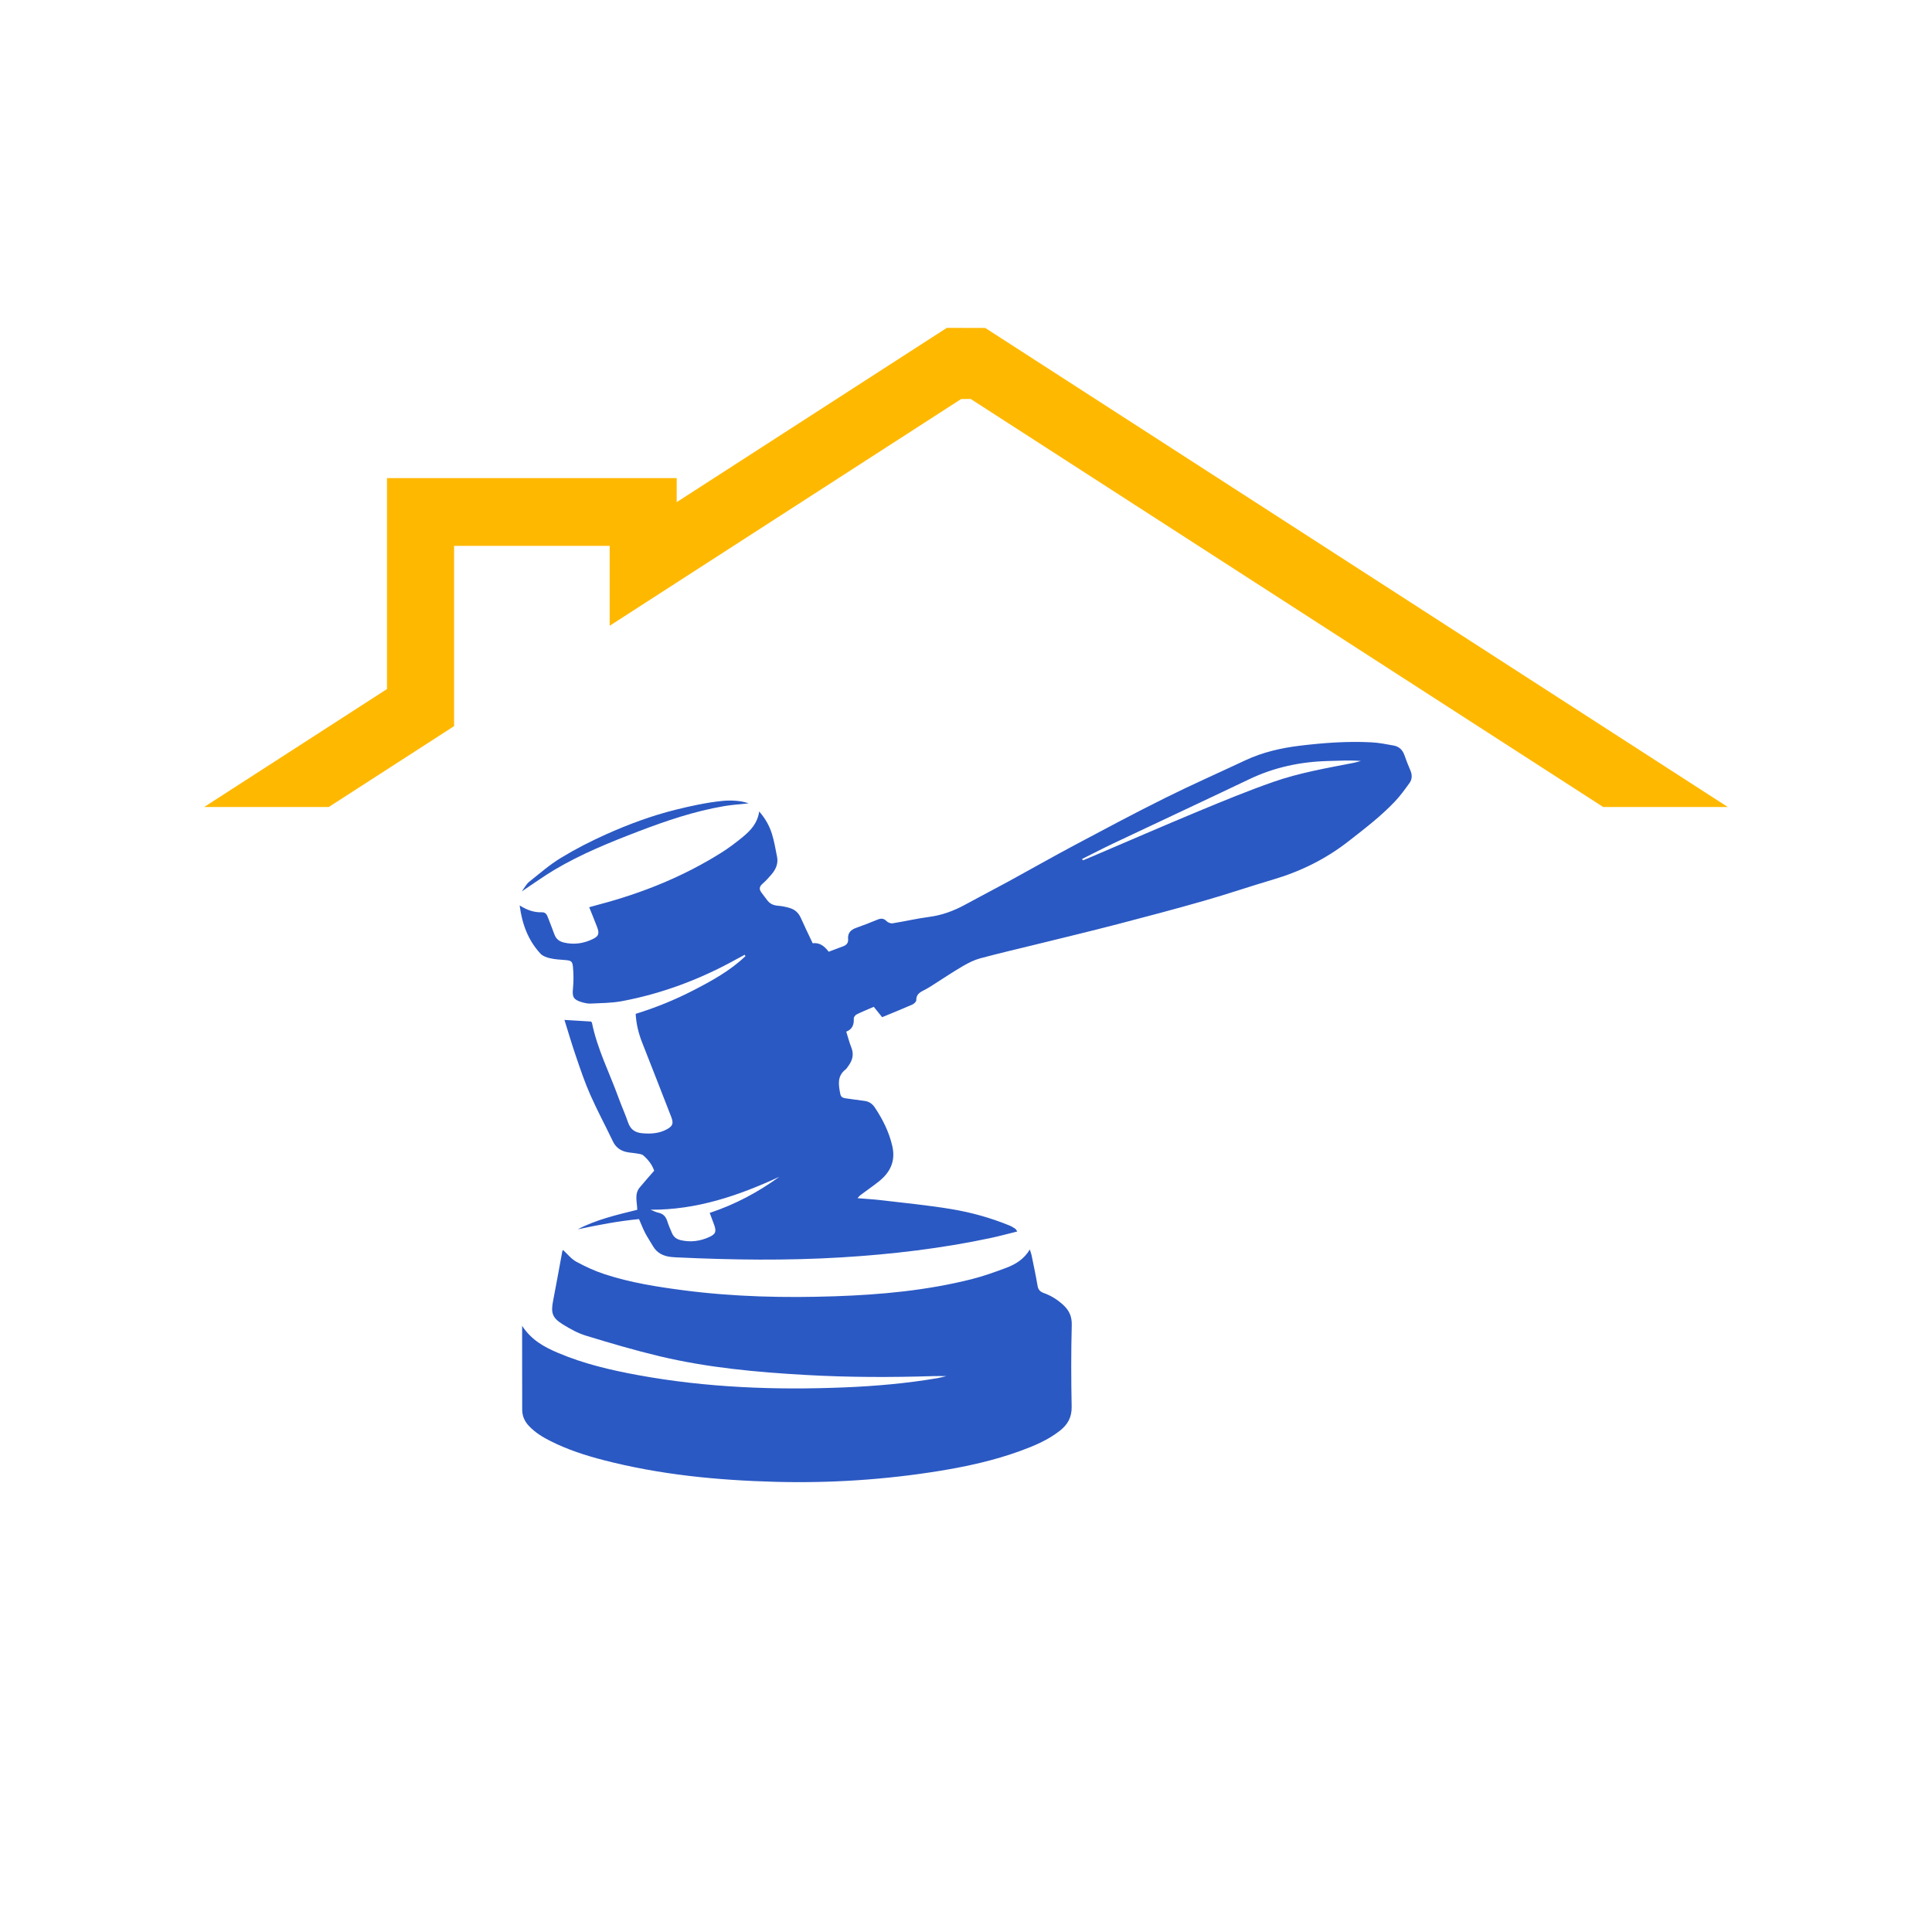 <svg xmlns="http://www.w3.org/2000/svg" xmlns:xlink="http://www.w3.org/1999/xlink" width="500" viewBox="0 0 375 375" height="500" preserveAspectRatio="xMidYMid meet"><defs><clipPath id="e1210dc156"><path d="M 0 63.637 L 375 63.637 L 375 156.637 L 0 156.637 Z M 0 63.637 " clip-rule="nonzero"></path></clipPath><clipPath id="de16281064"><path d="M 100.844 144 L 274.094 144 L 274.094 245 L 100.844 245 Z M 100.844 144 " clip-rule="nonzero"></path></clipPath><clipPath id="903e058f63"><path d="M 101 242 L 209 242 L 209 287.848 L 101 287.848 Z M 101 242 " clip-rule="nonzero"></path></clipPath></defs><g clip-path="url(#e1210dc156)"><path fill="#ffb800" d="M 307.902 317.715 L 307.902 188.172 L 314.48 192.41 L 336.59 157.43 L 191.699 63.953 L 191.238 63.656 L 183.781 63.637 L 131.348 97.465 L 131.348 92.805 L 75.117 92.805 L 75.117 133.742 L 38.402 157.43 L 60.512 192.41 L 67.086 188.172 L 67.086 317.715 L -66.121 317.715 L -66.121 330.859 L 79.949 330.859 L 80.109 164.168 L 64.477 174.25 L 56.375 161.438 L 88.137 140.945 L 88.137 105.949 L 118.34 105.949 L 118.34 121.461 L 186.555 77.453 L 188.406 77.434 L 318.617 161.438 L 310.516 174.25 L 294.891 164.172 L 294.676 330.859 L 441.117 330.859 L 441.117 317.715 L 307.902 317.715 " fill-opacity="1" fill-rule="nonzero"></path></g><g clip-path="url(#de16281064)"><path fill="#2b59c3" d="M 100.863 175.742 C 102.359 176.691 103.703 177.113 105.164 177.074 C 105.867 177.051 106.133 177.488 106.344 178.051 C 106.75 179.145 107.207 180.227 107.594 181.328 C 107.914 182.238 108.531 182.727 109.449 182.945 C 111.367 183.398 113.203 183.145 114.953 182.32 C 116.234 181.723 116.387 181.223 115.875 179.883 C 115.406 178.66 114.91 177.449 114.363 176.09 C 115.07 175.895 115.641 175.73 116.215 175.578 C 124.629 173.359 132.629 170.148 140.012 165.504 C 141.473 164.586 142.859 163.535 144.191 162.438 C 145.691 161.199 147.023 159.797 147.363 157.504 C 148.578 158.91 149.348 160.312 149.824 161.828 C 150.277 163.277 150.523 164.793 150.824 166.289 C 151.086 167.59 150.609 168.703 149.789 169.676 C 149.234 170.336 148.645 170.98 147.996 171.547 C 147.363 172.098 147.32 172.617 147.805 173.254 C 148.207 173.777 148.586 174.32 149 174.836 C 149.508 175.465 150.172 175.734 150.988 175.801 C 151.789 175.863 152.602 176.027 153.367 176.27 C 154.324 176.57 155.016 177.211 155.438 178.164 C 156.156 179.789 156.941 181.387 157.742 183.082 C 159.09 182.914 160.027 183.637 160.848 184.73 C 161.832 184.359 162.777 184.008 163.719 183.648 C 164.363 183.402 164.684 182.965 164.617 182.238 C 164.516 181.094 165.145 180.465 166.176 180.098 C 167.562 179.602 168.941 179.074 170.305 178.508 C 170.992 178.219 171.52 178.223 172.086 178.797 C 172.355 179.07 172.898 179.27 173.27 179.211 C 175.625 178.836 177.953 178.285 180.312 177.977 C 182.832 177.648 185.129 176.801 187.336 175.594 C 190.105 174.078 192.91 172.637 195.68 171.125 C 200.012 168.762 204.301 166.316 208.656 163.996 C 214.445 160.914 220.238 157.824 226.113 154.902 C 231.258 152.344 236.52 150.016 241.723 147.574 C 245.078 146.004 248.633 145.188 252.293 144.742 C 256.898 144.184 261.52 143.844 266.16 144.082 C 267.625 144.16 269.082 144.441 270.527 144.711 C 271.547 144.902 272.234 145.543 272.59 146.551 C 272.945 147.555 273.332 148.555 273.754 149.535 C 274.133 150.41 274.109 151.262 273.57 152.004 C 272.676 153.238 271.781 154.484 270.734 155.586 C 267.992 158.473 264.832 160.883 261.695 163.328 C 257.297 166.758 252.414 169.156 247.082 170.727 C 242.645 172.035 238.266 173.539 233.816 174.809 C 228.199 176.418 222.551 177.918 216.895 179.387 C 211.684 180.742 206.445 181.996 201.219 183.285 C 197.566 184.188 193.902 185.031 190.273 186.008 C 189.113 186.316 187.992 186.883 186.945 187.488 C 185.141 188.531 183.41 189.703 181.648 190.816 C 181.004 191.223 180.371 191.656 179.699 192.016 C 178.812 192.496 177.824 192.809 177.852 194.137 C 177.859 194.422 177.406 194.844 177.074 194.988 C 175.18 195.824 173.254 196.594 171.223 197.434 C 170.613 196.684 170.105 196.051 169.598 195.422 C 168.383 195.953 167.305 196.383 166.27 196.898 C 166.008 197.027 165.703 197.434 165.719 197.691 C 165.785 198.879 165.43 199.797 164.258 200.242 C 164.613 201.367 164.855 202.355 165.234 203.289 C 165.777 204.621 165.488 205.773 164.688 206.871 C 164.508 207.117 164.352 207.406 164.117 207.586 C 162.434 208.891 162.77 210.609 163.102 212.34 C 163.219 212.957 163.645 213.125 164.195 213.191 C 165.406 213.344 166.613 213.547 167.824 213.688 C 168.711 213.793 169.352 214.285 169.809 214.973 C 171.34 217.273 172.562 219.703 173.191 222.434 C 173.875 225.398 172.777 227.598 170.52 229.371 C 169.359 230.281 168.145 231.125 166.961 232.008 C 166.816 232.117 166.711 232.277 166.449 232.566 C 168.121 232.707 169.621 232.789 171.105 232.965 C 175.602 233.5 180.113 233.934 184.574 234.672 C 188.484 235.316 192.316 236.379 195.996 237.895 C 196.371 238.051 196.715 238.277 197.055 238.496 C 197.168 238.57 197.23 238.723 197.457 239.031 C 195.641 239.477 193.957 239.941 192.246 240.305 C 182.719 242.328 173.078 243.461 163.359 244.055 C 152.719 244.703 142.082 244.559 131.441 244.059 C 131.035 244.039 130.629 244.02 130.223 243.973 C 128.73 243.805 127.496 243.207 126.719 241.84 C 126.242 241 125.684 240.203 125.238 239.348 C 124.797 238.5 124.457 237.598 124.031 236.625 C 120.012 237.012 116.062 237.773 112.129 238.609 C 115.762 236.719 119.703 235.805 123.691 234.82 C 123.672 233.324 123.098 231.797 124.152 230.508 C 125.047 229.422 125.988 228.375 126.973 227.234 C 126.586 226.086 125.816 225.082 124.848 224.254 C 124.547 223.996 124.027 223.965 123.594 223.887 C 122.848 223.754 122.066 223.746 121.344 223.543 C 120.281 223.242 119.473 222.605 118.969 221.551 C 117.523 218.52 115.926 215.559 114.57 212.488 C 113.5 210.078 112.656 207.559 111.801 205.059 C 111.008 202.754 110.324 200.41 109.559 197.965 C 111.34 198.074 113.027 198.176 114.703 198.277 C 114.781 198.375 114.883 198.445 114.902 198.535 C 115.93 203.613 118.301 208.215 120.043 213.039 C 120.633 214.664 121.352 216.242 121.914 217.879 C 122.371 219.211 123.242 219.824 124.609 219.957 C 126.27 220.113 127.875 220.02 129.367 219.234 C 130.598 218.582 130.777 218.059 130.273 216.762 C 128.41 211.973 126.547 207.188 124.66 202.406 C 123.965 200.648 123.5 198.848 123.383 196.789 C 127.27 195.586 131.031 194.059 134.637 192.195 C 138.223 190.344 141.754 188.398 144.691 185.586 C 144.641 185.5 144.59 185.41 144.543 185.324 C 143.98 185.625 143.414 185.922 142.855 186.23 C 135.906 190.078 128.551 192.848 120.742 194.32 C 118.758 194.695 116.695 194.691 114.668 194.793 C 114.074 194.824 113.449 194.68 112.871 194.508 C 111.273 194.023 111.043 193.461 111.215 191.832 C 111.355 190.477 111.332 189.086 111.215 187.727 C 111.113 186.551 110.848 186.438 109.641 186.34 C 108.68 186.262 107.699 186.215 106.766 185.996 C 106.105 185.844 105.34 185.578 104.902 185.105 C 102.559 182.559 101.355 179.484 100.863 175.742 Z M 210.02 166.734 C 210.086 166.816 210.152 166.902 210.215 166.984 C 210.867 166.715 211.52 166.449 212.168 166.172 C 218.996 163.258 225.805 160.293 232.66 157.445 C 237.445 155.457 242.25 153.48 247.141 151.77 C 252.184 150.004 257.469 149.094 262.711 148.074 C 263.195 147.98 263.672 147.828 264.148 147.703 C 261.953 147.531 259.82 147.66 257.688 147.715 C 252.383 147.859 247.316 148.941 242.5 151.238 C 233.734 155.426 224.93 159.523 216.152 163.68 C 214.09 164.656 212.062 165.715 210.02 166.734 Z M 126.281 234.805 C 126.777 235 127.258 235.273 127.77 235.379 C 128.738 235.578 129.246 236.156 129.531 237.062 C 129.773 237.836 130.105 238.582 130.422 239.328 C 130.738 240.082 131.301 240.523 132.117 240.711 C 134.027 241.156 135.863 240.922 137.621 240.125 C 138.93 239.531 139.086 239.062 138.609 237.715 C 138.344 236.969 138.059 236.234 137.754 235.422 C 142.738 233.773 147.156 231.387 151.273 228.414 C 143.352 232.078 135.223 234.859 126.281 234.805 Z M 126.281 234.805 " fill-opacity="1" fill-rule="nonzero"></path></g><g clip-path="url(#903e058f63)"><path fill="#2b59c3" d="M 101.344 257.348 C 103.176 260.141 105.68 261.477 108.316 262.594 C 113.309 264.711 118.555 265.945 123.867 266.914 C 137.109 269.336 150.473 269.844 163.883 269.293 C 169.938 269.047 175.977 268.516 181.961 267.5 C 182.457 267.414 182.945 267.273 183.68 267.102 C 182.668 267.102 181.902 267.078 181.145 267.102 C 172.891 267.363 164.641 267.344 156.398 266.879 C 146.84 266.344 137.305 265.465 127.969 263.234 C 123.176 262.09 118.438 260.691 113.723 259.25 C 112.145 258.77 110.637 257.93 109.219 257.047 C 107.168 255.773 106.898 254.805 107.367 252.43 C 107.992 249.242 108.555 246.043 109.148 242.848 C 109.164 242.766 109.25 242.691 109.293 242.629 C 110.141 243.402 110.883 244.367 111.859 244.898 C 113.637 245.863 115.504 246.719 117.422 247.344 C 122.422 248.969 127.598 249.789 132.805 250.461 C 142.531 251.719 152.301 251.938 162.082 251.605 C 170.996 251.301 179.867 250.48 188.547 248.297 C 190.859 247.715 193.121 246.91 195.352 246.066 C 197.121 245.395 198.742 244.422 199.887 242.527 C 200.043 243.027 200.164 243.324 200.227 243.629 C 200.629 245.621 201.062 247.605 201.398 249.609 C 201.527 250.398 201.98 250.758 202.629 250.988 C 204.043 251.496 205.277 252.281 206.375 253.289 C 207.504 254.328 208.07 255.492 208.027 257.168 C 207.887 262.457 207.906 267.754 208.008 273.043 C 208.051 275.109 207.223 276.539 205.684 277.734 C 203.406 279.516 200.785 280.617 198.102 281.602 C 192.969 283.48 187.652 284.645 182.277 285.516 C 171.742 287.219 161.129 287.906 150.469 287.621 C 139.25 287.32 128.117 286.246 117.215 283.426 C 113.66 282.508 110.18 281.387 106.891 279.73 C 105.336 278.949 103.863 278.055 102.656 276.77 C 101.816 275.875 101.359 274.844 101.359 273.605 C 101.363 271.117 101.348 268.629 101.348 266.137 C 101.344 263.344 101.344 260.551 101.344 257.348 Z M 101.344 257.348 " fill-opacity="1" fill-rule="nonzero"></path></g><path fill="#2b59c3" d="M 145.309 155.93 C 143.617 156.117 142.043 156.211 140.504 156.477 C 134.766 157.457 129.281 159.32 123.863 161.395 C 118.309 163.523 112.793 165.762 107.66 168.805 C 105.574 170.039 103.609 171.473 101.266 173.031 C 101.863 172.234 102.18 171.586 102.691 171.176 C 104.711 169.562 106.684 167.84 108.883 166.504 C 111.699 164.793 114.652 163.281 117.66 161.934 C 122.016 159.984 126.484 158.324 131.145 157.168 C 134.113 156.43 137.07 155.785 140.109 155.469 C 141.895 155.281 143.895 155.406 145.309 155.93 Z M 145.309 155.93 " fill-opacity="1" fill-rule="nonzero"></path></svg>